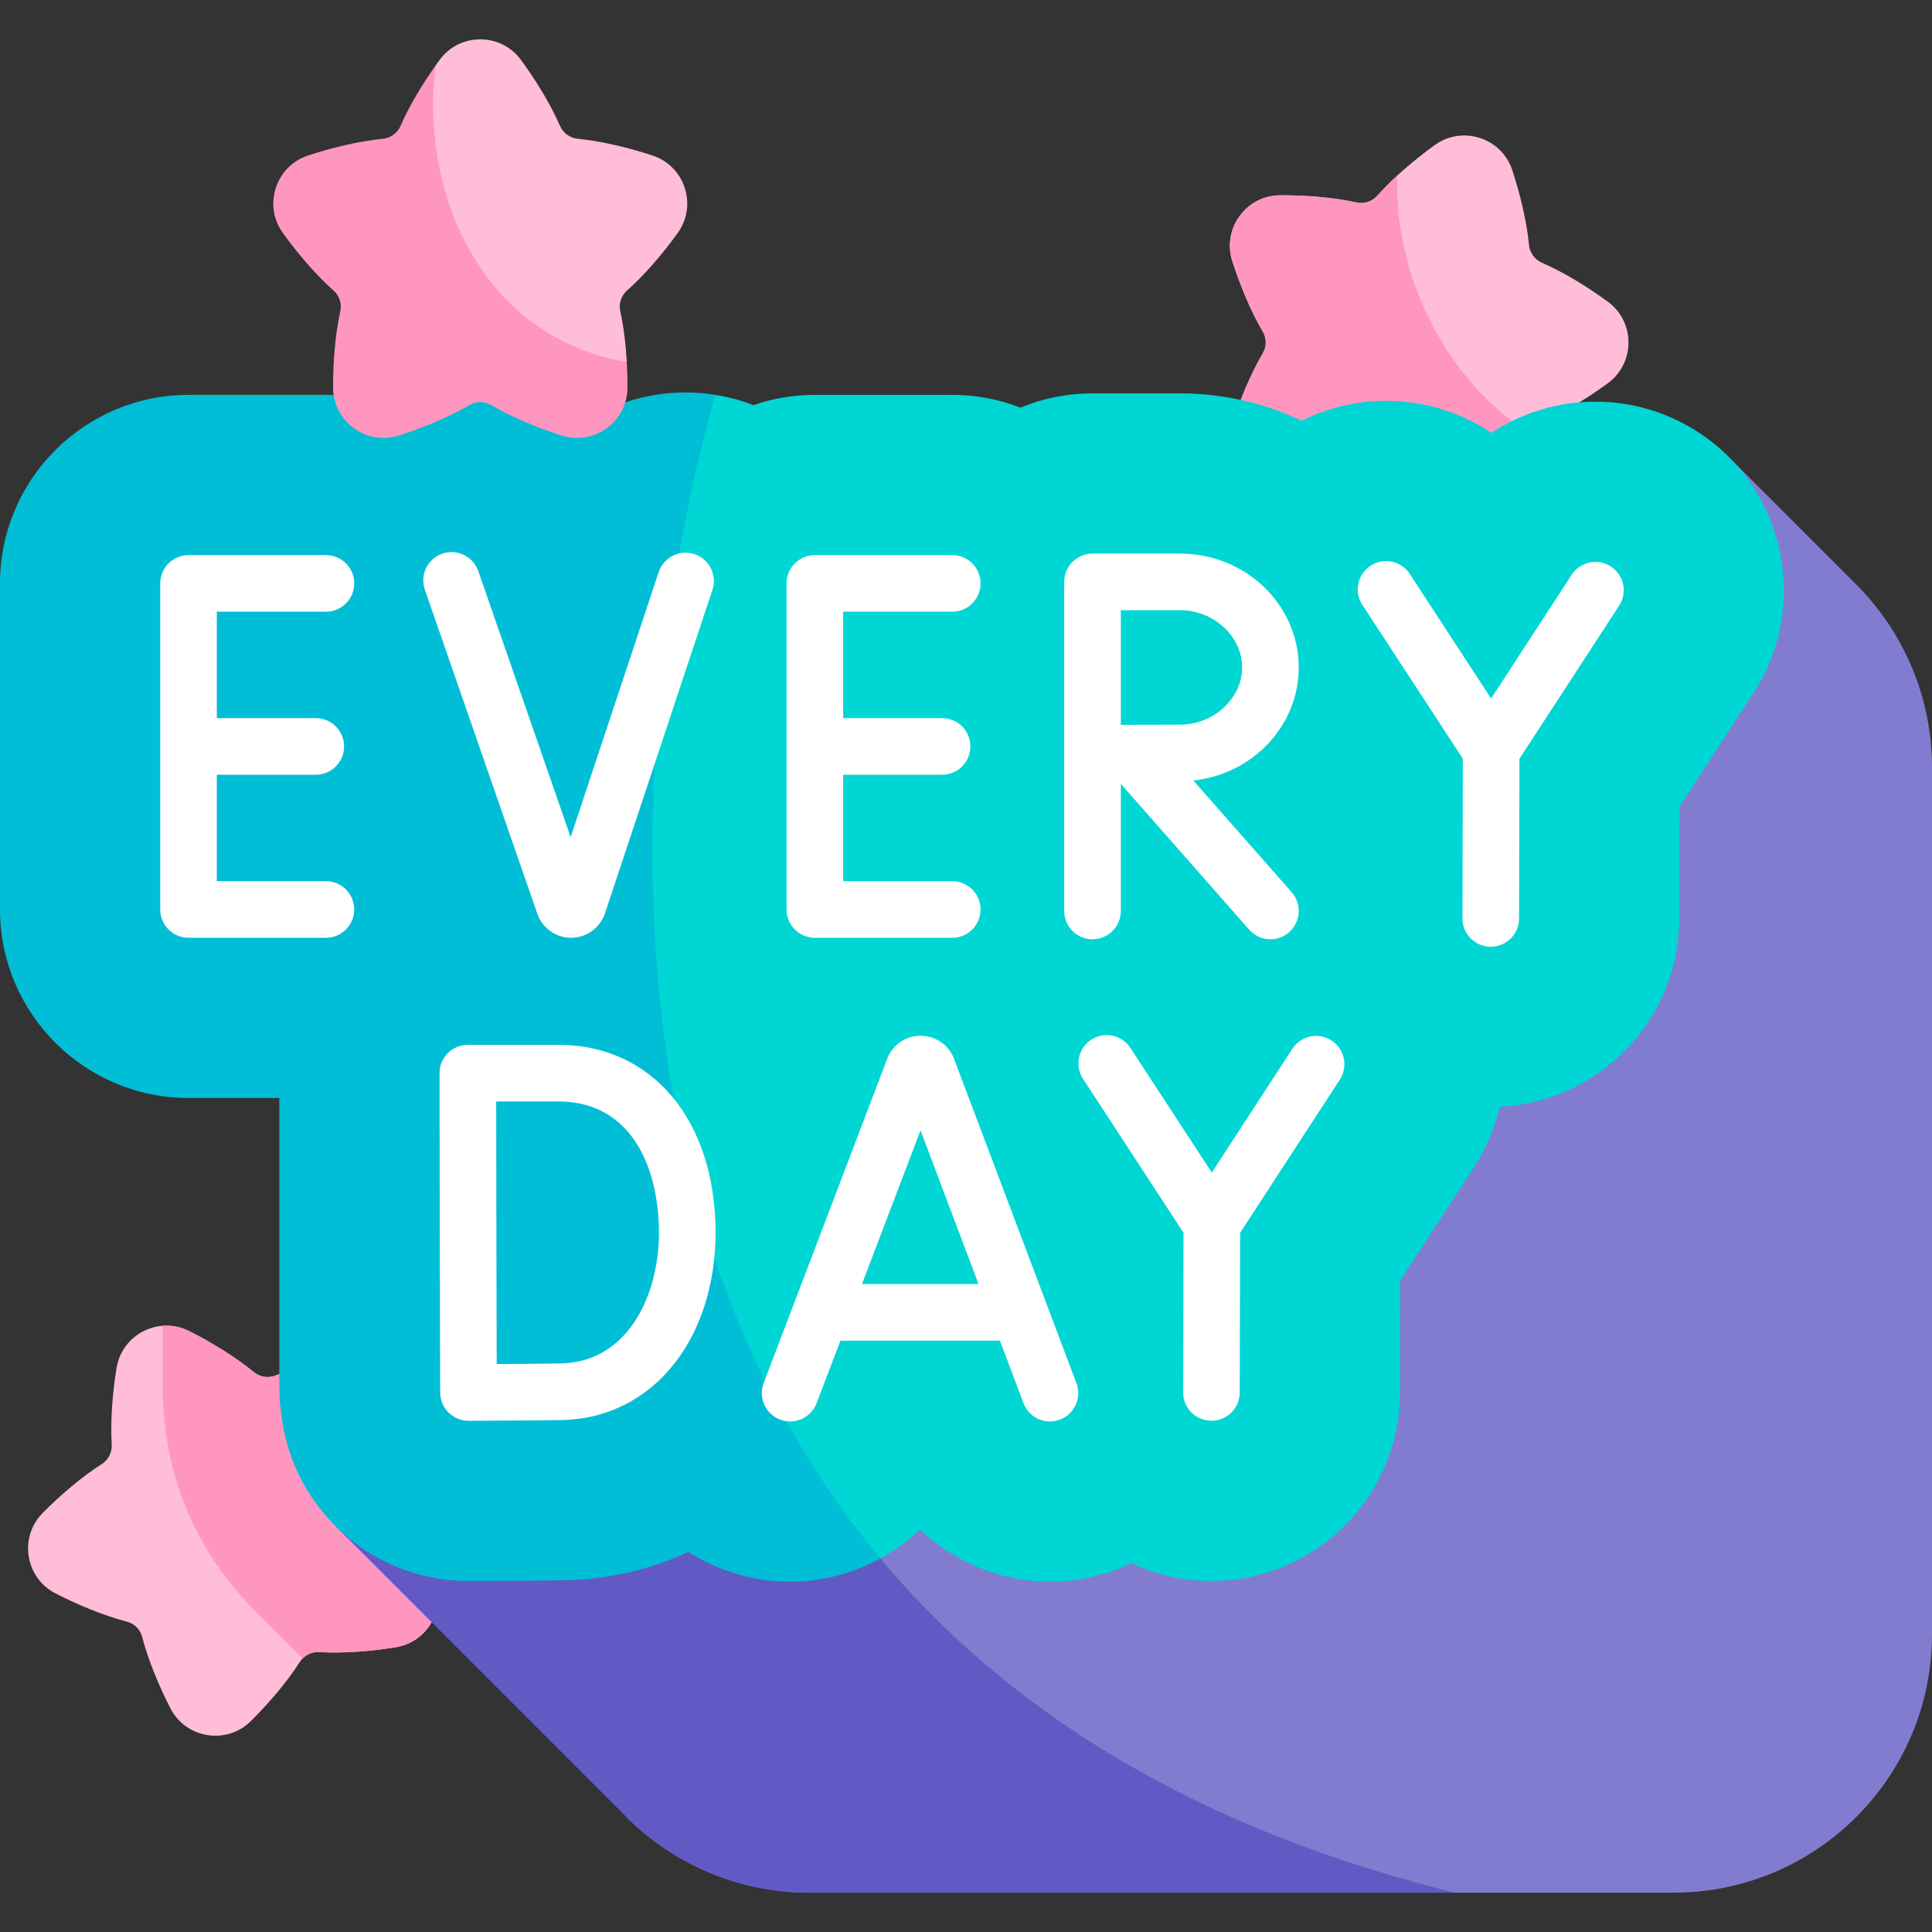 <svg id="Capa_1" enable-background="new 0 0 512 512" height="512" viewBox="0 0 512 512" width="512" xmlns="http://www.w3.org/2000/svg"><rect x="0" y="0" width="512" height="512" fill="#333333" stroke="none"/><g><g><path d="m67.287 363.637c-4.946-4.063-11.25-7.909-17.207-10.908-8.026-4.041-17.738.908-19.186 9.776-1.073 6.57-1.666 13.916-1.291 20.298.121 2.06-.854 4.048-2.594 5.159-5.399 3.449-11.015 8.263-15.714 13.008-6.323 6.384-4.618 17.15 3.368 21.268 5.937 3.061 12.766 5.904 18.968 7.516 1.982.515 3.526 2.06 4.041 4.041 1.612 6.202 4.455 13.031 7.516 18.968 4.118 7.987 14.884 9.692 21.268 3.368 4.745-4.699 9.558-10.314 13.008-15.714 1.111-1.739 3.098-2.715 5.159-2.594 6.382.376 13.728-.218 20.298-1.291 8.868-1.448 13.817-11.161 9.776-19.186-2.999-5.956-6.845-12.261-10.909-17.207-1.306-1.589-1.653-3.781-.902-5.696 2.336-5.959 4.046-13.144 5.058-19.735 1.363-8.882-6.345-16.589-15.226-15.226-6.592 1.011-13.776 2.722-19.735 5.057-1.915.75-4.107.403-5.696-.902z" fill="#ffbdd7"/></g><path d="m80.245 439.47c1.143-1.133 2.734-1.745 4.38-1.648 6.382.376 13.728-.218 20.298-1.291 8.868-1.448 13.817-11.16 9.776-19.186-2.999-5.956-6.845-12.261-10.909-17.207-1.306-1.589-1.653-3.781-.902-5.696 2.336-5.959 4.046-13.144 5.058-19.735 1.363-8.882-6.345-16.589-15.226-15.226-6.592 1.012-13.776 2.722-19.735 5.058-1.915.75-4.106.403-5.696-.902-4.946-4.063-11.25-7.91-17.207-10.909-2.262-1.139-4.656-1.542-6.963-1.366v16.281c0 3.646.252 7.331.749 10.96 2.146 18.035 10.416 34.997 23.318 47.806z" fill="#ff96c0"/><path d="m491.935 154.915-33.095-33.096-270.986 207.082-21.861 152.611c12.848 12.848 30.273 20.065 48.442 20.065h229.058c37.836 0 68.507-30.672 68.507-68.507v-229.713c0-18.17-7.218-35.595-20.065-48.442z" fill="#827cd1"/><path d="m165.993 481.512c12.848 12.848 30.273 20.065 48.442 20.065h171.189c-118.032-29.117-174.115-98.207-197.77-172.676l-98.897 75.575z" fill="#625ac4"/><g><path d="m405.211 64.944c-.624-6.37-2.362-13.548-4.453-19.88-2.818-8.532-13.184-11.901-20.479-6.654-5.404 3.887-11.018 8.662-15.265 13.44-1.371 1.543-3.466 2.258-5.482 1.814-6.257-1.379-13.631-1.946-20.309-1.914-8.985.043-15.392 8.862-12.657 17.421 2.034 6.362 4.852 13.202 8.098 18.727 1.037 1.765 1.037 3.95 0 5.715-3.246 5.525-6.064 12.365-8.098 18.727-2.736 8.559 3.672 17.378 12.657 17.421 6.678.032 14.052-.535 20.309-1.914 2.016-.444 4.111.271 5.482 1.814 4.247 4.778 9.861 9.553 15.265 13.44 7.295 5.247 17.661 1.878 20.479-6.654 2.091-6.332 3.829-13.51 4.453-19.88.201-2.047 1.505-3.842 3.39-4.665 5.866-2.562 12.155-6.433 17.531-10.379 7.244-5.316 7.244-16.217 0-21.533-5.376-3.946-11.665-7.816-17.531-10.379-1.885-.825-3.189-2.619-3.39-4.667z" fill="#ffbdd7"/></g><path d="m400.758 136.447c2.091-6.332 3.829-13.51 4.453-19.88.057-.581.211-1.137.434-1.661-19.23-11.484-36.272-38.349-35.355-68.387-1.896 1.746-3.683 3.539-5.277 5.332-1.371 1.543-3.466 2.258-5.482 1.814-6.257-1.379-13.631-1.946-20.309-1.913-8.985.043-15.392 8.862-12.657 17.421 2.034 6.362 4.852 13.202 8.098 18.727 1.037 1.765 1.037 3.95 0 5.715-3.246 5.525-6.064 12.365-8.098 18.727-2.736 8.559 3.672 17.378 12.657 17.421 6.678.032 14.052-.535 20.309-1.914 2.016-.444 4.111.271 5.482 1.814 4.247 4.778 9.861 9.553 15.265 13.44 7.295 5.244 17.662 1.876 20.48-6.656z" fill="#ff96c0"/><path d="m450.054 114.536c-8.131-5.292-17.552-8.089-27.247-8.089-9.997 0-19.538 2.946-27.584 8.276-8.115-5.469-17.782-8.497-27.914-8.497-7.812 0-15.444 1.815-22.365 5.286-9.741-4.654-20.673-7.267-32.212-7.267h-24.15l-.364.017c-6.277.163-12.27 1.489-17.77 3.77-5.613-2.188-11.715-3.389-18.093-3.389h-36.411c-5.692 0-11.164.956-16.264 2.717-3.349-1.292-6.743-2.179-10.129-2.719-54.925 49.195-87.17 259.456 43.747 308.351 3.816-2.09 7.361-4.657 10.522-7.655 9.126 8.659 21.405 13.821 34.431 13.821 6.046 0 11.983-1.084 17.638-3.219 1.355-.512 2.68-1.077 3.972-1.694 6.422 3.018 13.594 4.715 21.161 4.733h.02c27.48 0 49.893-22.357 49.961-49.839l.073-29.785 19.575-30.069c3.276-5.033 5.527-10.444 6.803-15.983 26.378-1.252 47.506-23.103 47.572-49.783l.073-29.784 19.574-30.07c15.027-23.087 8.471-54.097-14.619-69.129z" fill="#00d6d3"/><path d="m74.023 290.98v76.664c0 2.348.168 4.703.501 7.038 1.277 11.276 6.325 21.745 14.433 29.794 9.422 9.353 21.922 14.504 35.199 14.504h.178c.177-.001 17.882-.065 25.193-.193 11.816-.206 22.901-2.855 32.88-7.525 2.868 1.832 5.946 3.383 9.199 4.622 5.706 2.174 11.692 3.277 17.79 3.277 8.508 0 16.697-2.219 23.903-6.167-83.15-99.483-61.992-244.151-43.736-308.361-2.602-.416-5.235-.627-7.884-.627-11.519 0-22.321 3.924-30.922 10.699-8.644-6.868-19.527-10.858-31.085-10.858-5.582 0-11.089.929-16.384 2.764-.465.162-.927.33-1.385.504-4.89-1.603-10.11-2.47-15.529-2.47h-36.412c-27.549-.001-49.962 22.412-49.962 49.961v86.412c0 27.549 22.413 49.962 49.962 49.962z" fill="#00bed6"/><g><g fill="#fff"><path d="m285.267 366.548-32.449-85.984c-.026-.069-.053-.138-.081-.206-1.468-3.567-4.907-5.871-8.764-5.871-.004 0-.006 0-.01 0-3.861.004-7.3 2.315-8.762 5.889-.023.057-.046.113-.067.17l-32.747 85.98c-1.474 3.871.468 8.204 4.339 9.678 3.872 1.476 8.204-.469 9.678-4.339l6.316-16.583h42.262l6.25 16.561c1.134 3.003 3.987 4.854 7.019 4.854.879 0 1.775-.156 2.646-.485 3.876-1.461 5.832-5.789 4.37-9.664zm-56.833-26.265 15.515-40.736 15.373 40.736z"/><path d="m124.156 376.518c-1.979 0-3.879-.782-5.284-2.177-1.412-1.401-2.209-3.307-2.216-5.296-.001-.307-.11-30.802-.11-42.434 0-9.65-.062-42.208-.062-42.208-.004-1.992.785-3.903 2.192-5.312 1.407-1.41 3.316-2.202 5.308-2.202h23.969c24.928 0 41.676 20.019 41.676 49.814 0 13.169-3.759 25.328-10.584 34.235-7.443 9.715-18.189 15.181-30.259 15.392-6.808.119-23.878.184-24.601.187-.01.001-.02.001-.029.001zm7.342-84.629c.018 10.223.048 28.009.048 34.722 0 8.011.052 25.009.085 34.872 5.647-.031 13.048-.082 16.894-.149 17.936-.314 26.105-18.17 26.105-34.629 0-16.831-7.008-34.814-26.676-34.814h-16.456z"/><path d="m352.869 275.745c-3.471-2.26-8.117-1.278-10.377 2.194l-21.352 32.8-21.567-33.03c-2.265-3.469-6.913-4.444-10.38-2.179-3.468 2.265-4.444 6.912-2.179 10.38l26.631 40.784-.104 42.306c-.01 4.143 3.339 7.508 7.482 7.519h.019c4.133 0 7.489-3.346 7.499-7.482l.104-42.331 26.418-40.583c2.26-3.472 1.277-8.118-2.194-10.378z"/></g><g><g fill="#fff"><path d="m86.372 233.518h-28.911v-28.206h26.226c4.142 0 7.5-3.358 7.5-7.5s-3.358-7.5-7.5-7.5h-26.226v-28.206h28.911c4.142 0 7.5-3.358 7.5-7.5s-3.358-7.5-7.5-7.5h-36.411c-4.142 0-7.5 3.358-7.5 7.5v86.413c0 4.142 3.358 7.5 7.5 7.5h36.411c4.142 0 7.5-3.358 7.5-7.5 0-4.143-3.358-7.501-7.5-7.501z"/><path d="m252.355 233.518h-28.911v-28.206h26.226c4.142 0 7.5-3.358 7.5-7.5s-3.358-7.5-7.5-7.5h-26.226v-28.206h28.911c4.142 0 7.5-3.358 7.5-7.5s-3.358-7.5-7.5-7.5h-36.411c-4.142 0-7.5 3.358-7.5 7.5v86.413c0 4.142 3.358 7.5 7.5 7.5h36.411c4.142 0 7.5-3.358 7.5-7.5-.001-4.143-3.358-7.501-7.5-7.501z"/><path d="m426.892 150.124c-3.47-2.259-8.117-1.278-10.377 2.194l-21.352 32.799-21.566-33.029c-2.265-3.469-6.912-4.444-10.38-2.179s-4.444 6.912-2.179 10.38l26.63 40.784-.103 42.305c-.01 4.143 3.339 7.508 7.481 7.519h.019c4.133 0 7.489-3.346 7.5-7.481l.103-42.331 26.418-40.583c2.259-3.472 1.277-8.118-2.194-10.378z"/></g><g><path d="m151.342 248.518c-4.001 0-7.58-2.524-8.921-6.298l-29.835-85.951c-1.358-3.913.713-8.186 4.626-9.545 3.912-1.356 8.187.713 9.545 4.626l24.471 70.499 23.336-70.245c1.306-3.931 5.548-6.061 9.482-4.753 3.931 1.306 6.059 5.551 4.753 9.482l-28.475 85.714c-1.313 3.862-4.889 6.442-8.916 6.47-.022.001-.044.001-.066.001z" fill="#fff"/></g><path d="m316.243 206.844c15.693-1.68 27.937-14.478 27.937-29.972 0-16.633-14.107-30.165-31.447-30.165h-23.174v.001c-.01 0-.019-.001-.028-.001-4.142 0-7.5 3.358-7.5 7.5v87.208c0 4.142 3.358 7.5 7.5 7.5s7.5-3.358 7.5-7.5v-33.698l34.02 38.653c1.482 1.685 3.552 2.545 5.633 2.545 1.76 0 3.527-.616 4.952-1.87 3.109-2.736 3.412-7.476.675-10.585zm-19.213-14.748v-30.388h15.703c8.915 0 16.447 6.944 16.447 15.165s-7.532 15.165-16.447 15.165c-3.597-.001-10.411.03-15.703.058z" fill="#fff"/></g></g><path d="m115.433 17.363c-14.159 37.466-1.248 89.109 50.67 78.576-.26-4.633-.812-9.305-1.732-13.482-.444-2.016.271-4.111 1.814-5.482 4.778-4.247 9.553-9.861 13.44-15.265 5.246-7.295 1.878-17.661-6.654-20.479-6.332-2.091-13.51-3.829-19.88-4.454-2.047-.201-3.842-1.505-4.665-3.389-2.562-5.866-6.433-12.155-10.379-17.531-5.316-7.244-16.217-7.244-21.533 0-.363.491-.722.999-1.081 1.506z" fill="#ffbdd7"/><path d="m166.285 102.766c.011-2.22-.052-4.52-.182-6.827-39.281-6.773-54.865-46.011-50.67-78.576-3.562 5.026-6.971 10.696-9.299 16.025-.823 1.885-2.618 3.189-4.665 3.389-6.37.624-13.548 2.362-19.88 4.454-8.532 2.818-11.901 13.184-6.654 20.479 3.887 5.404 8.662 11.018 13.44 15.265 1.543 1.371 2.258 3.466 1.814 5.482-1.379 6.257-1.946 13.631-1.914 20.309.043 8.985 8.862 15.392 17.421 12.657 6.362-2.033 13.202-4.852 18.727-8.097 1.765-1.037 3.95-1.037 5.715 0 5.525 3.246 12.365 6.064 18.727 8.097 8.558 2.735 17.376-3.672 17.42-12.657z" fill="#ff96c0"/></g></svg>